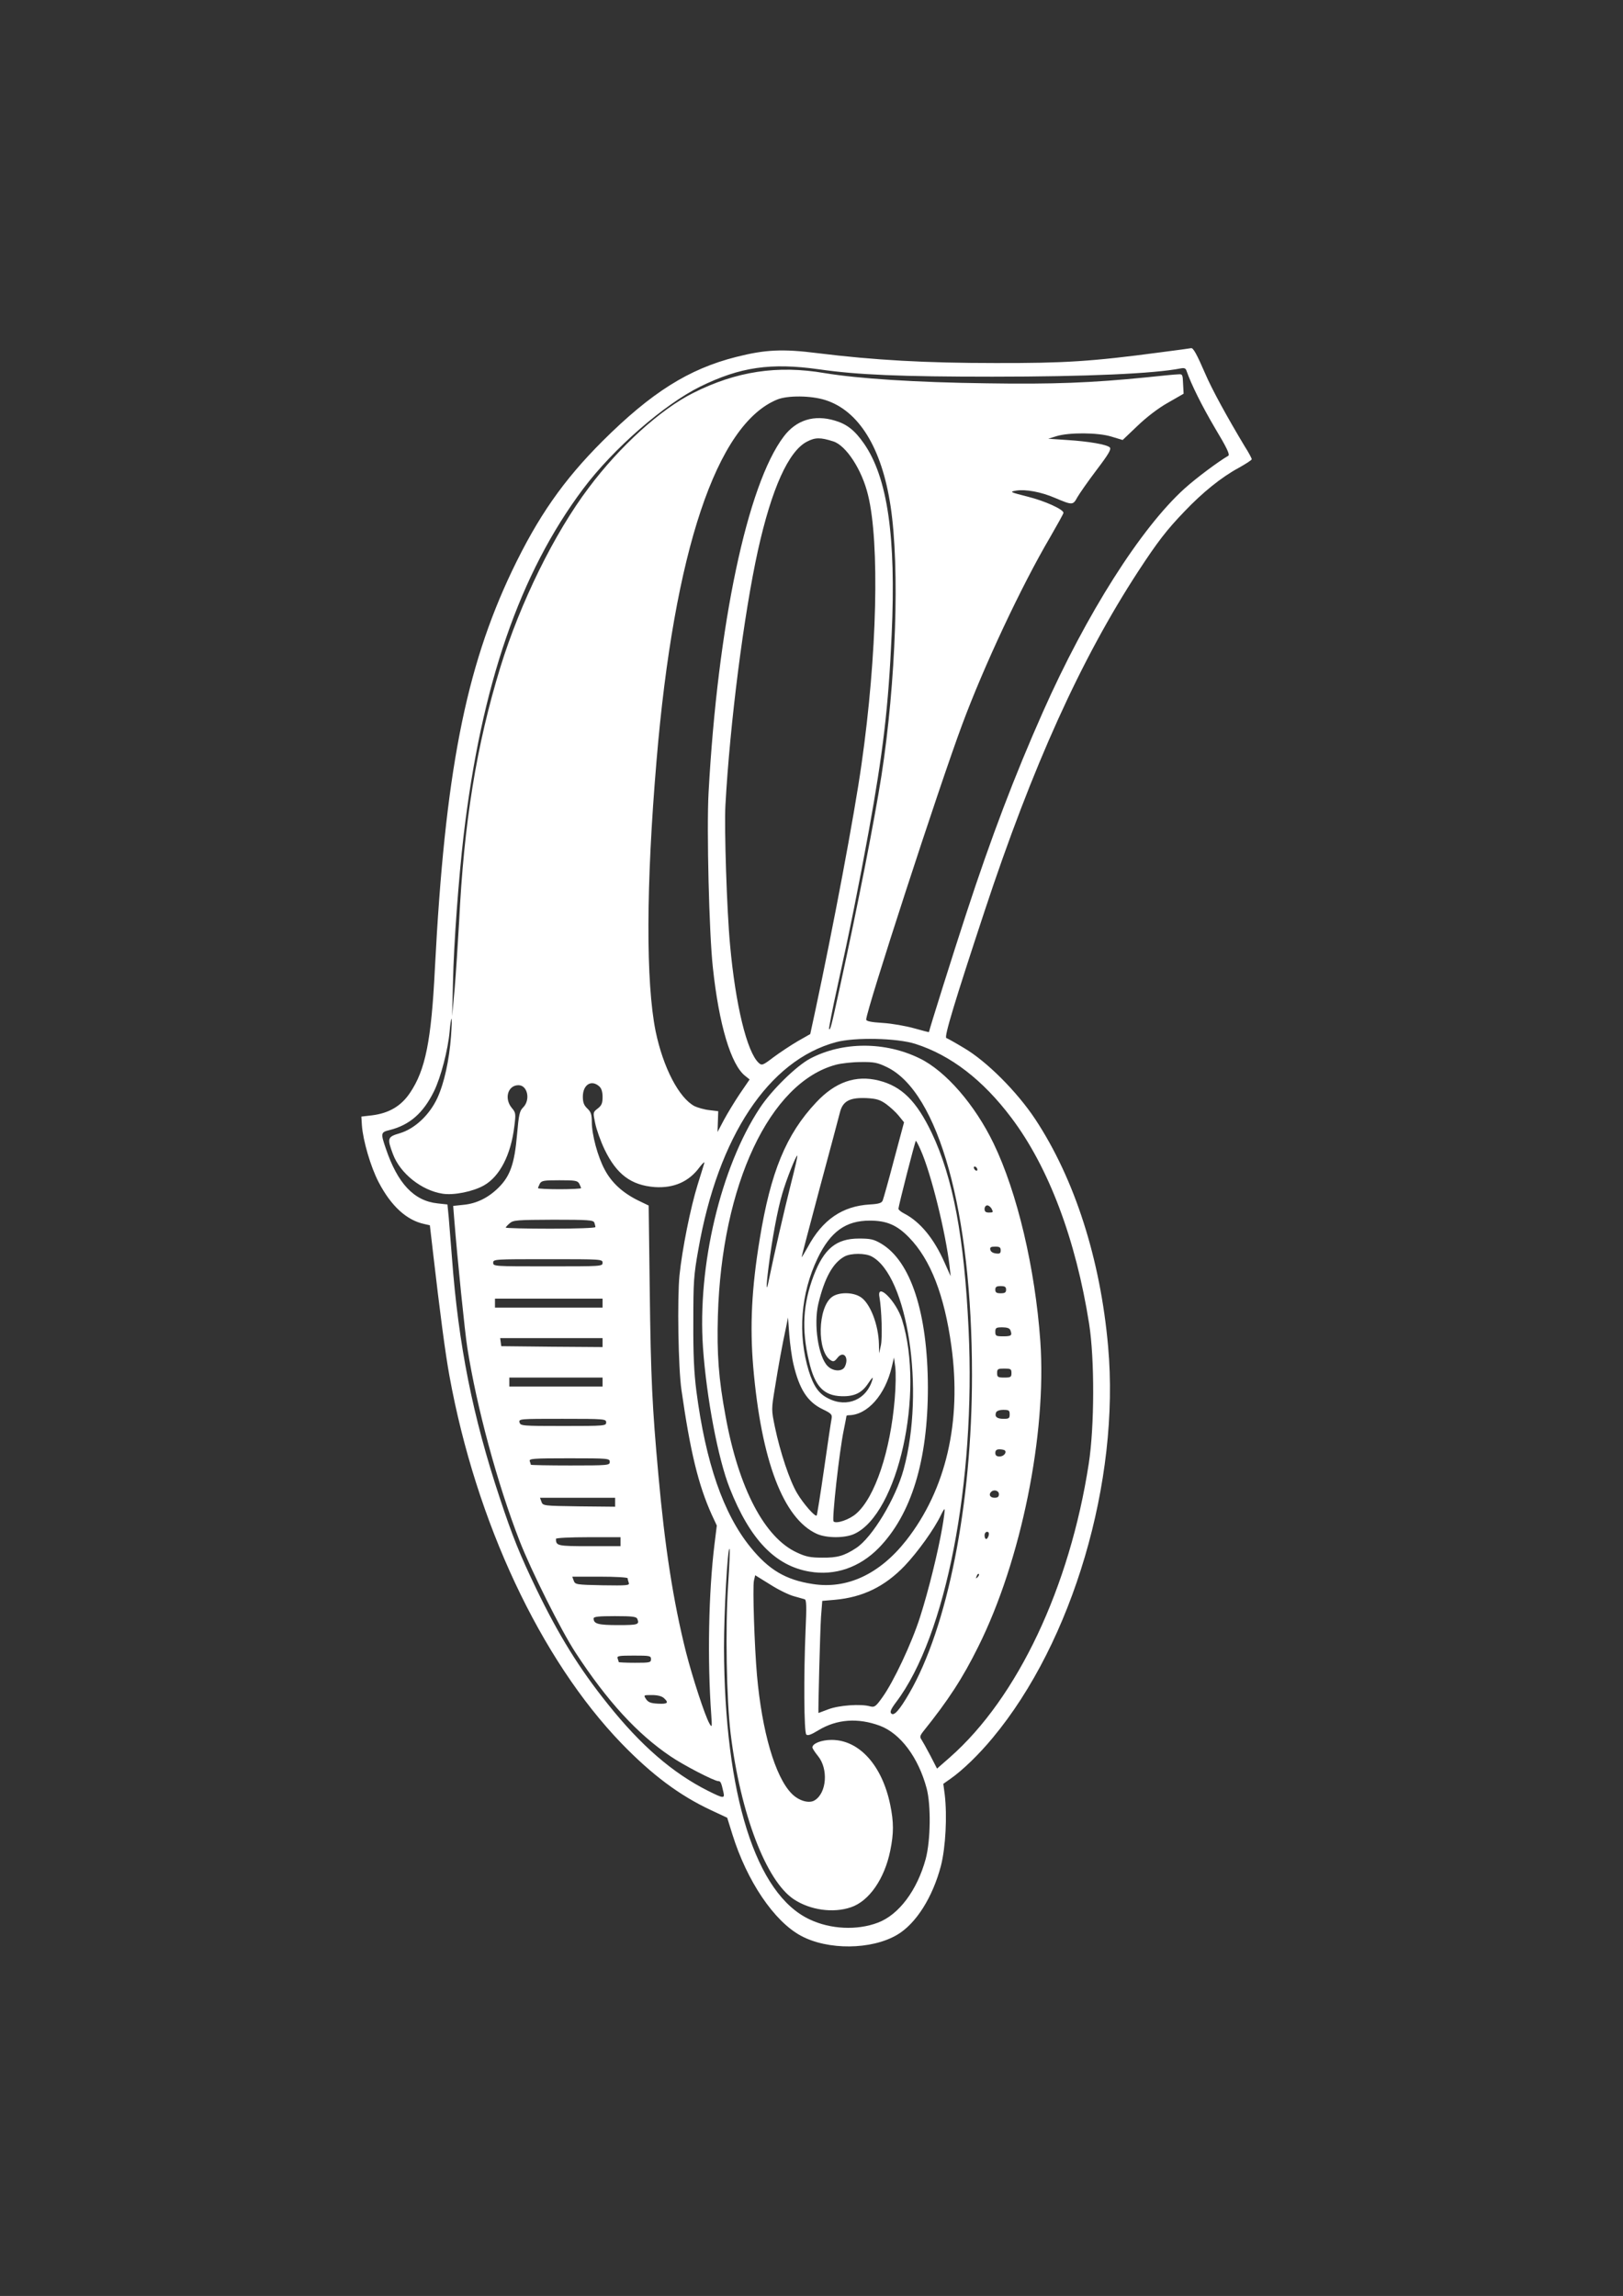 <?xml version="1.0" standalone="no"?>
<!DOCTYPE svg PUBLIC "-//W3C//DTD SVG 20010904//EN"
 "http://www.w3.org/TR/2001/REC-SVG-20010904/DTD/svg10.dtd">
<svg version="1.0" xmlns="http://www.w3.org/2000/svg"
 width="905pt" height="1280pt" viewBox="0 0 905 1280"
 preserveAspectRatio="xMidYMid meet">
<rect x="0" y="0" width="905" height="1280" fill="#333333" stroke="none"/>
<g transform="translate(0,1280) scale(0.1,-0.1)"
fill="#ffffff" stroke="none">
<path d="M6465 10835 c-376 -50 -531 -60 -915 -59 -386 0 -674 16 -990 55
-197 25 -293 20 -455 -21 -265 -67 -473 -198 -746 -470 -218 -218 -359 -420
-504 -723 -260 -546 -374 -1131 -430 -2217 -20 -403 -53 -566 -139 -693 -49
-73 -116 -113 -211 -125 l-60 -7 3 -49 c6 -84 49 -232 93 -316 69 -133 156
-213 255 -234 l31 -7 17 -147 c40 -346 69 -566 92 -692 148 -814 508 -1582
961 -2051 169 -174 321 -288 496 -370 l92 -43 29 -93 c81 -260 232 -484 382
-565 150 -81 393 -79 536 5 106 62 199 210 245 386 26 103 35 277 21 396 l-8
60 41 29 c66 46 158 135 234 227 446 535 711 1432 644 2182 -43 488 -187 935
-406 1267 -102 154 -271 323 -397 397 -48 29 -93 54 -99 56 -14 4 48 207 213
707 268 811 538 1406 857 1895 108 165 158 230 258 334 100 105 205 190 301
242 41 23 74 44 74 49 0 4 -17 37 -39 71 -99 165 -183 318 -221 407 -46 106
-66 143 -78 141 -4 -1 -83 -12 -177 -24z m-1898 -94 c215 -31 457 -41 967 -41
526 0 903 17 1049 46 20 4 29 1 33 -13 27 -77 84 -192 158 -318 68 -113 85
-150 75 -156 -54 -31 -180 -125 -243 -182 -244 -220 -548 -699 -791 -1247
-158 -356 -287 -695 -428 -1126 -67 -204 -207 -649 -207 -658 0 -1 -37 8 -82
21 -46 13 -125 27 -175 30 -67 4 -93 10 -93 19 0 50 407 1301 535 1644 121
326 330 772 490 1044 41 71 75 132 75 137 0 19 -103 66 -199 90 -102 26 -103
27 -64 34 52 8 137 -7 216 -41 97 -41 100 -41 124 3 12 21 60 90 107 152 69
91 84 117 74 127 -18 16 -114 33 -238 41 l-105 7 45 14 c70 22 233 21 307 -2
l63 -19 83 79 c50 48 116 99 170 129 l87 50 -3 55 c-2 52 -3 55 -27 53 -14 0
-95 -8 -180 -17 -300 -30 -517 -39 -889 -33 -394 5 -716 26 -903 57 -263 45
-493 10 -733 -111 -182 -91 -409 -297 -582 -528 -192 -254 -382 -641 -493
-1001 -133 -434 -203 -864 -230 -1421 -7 -123 -18 -291 -25 -374 l-14 -150 5
195 c4 204 32 580 59 810 99 842 313 1463 667 1935 168 224 452 471 653 570
222 109 393 134 662 96z m34 -171 c188 -59 316 -267 365 -592 52 -344 30 -983
-51 -1503 -39 -249 -133 -729 -231 -1175 -50 -230 -54 -243 -61 -237 -2 3 18
108 46 234 69 312 121 572 175 868 80 441 110 693 128 1097 25 546 -23 877
-155 1066 -51 73 -94 107 -161 127 -116 35 -216 4 -286 -89 -203 -268 -368
-1052 -419 -1986 -11 -202 3 -784 24 -974 34 -319 101 -542 180 -604 l25 -20
-54 -79 c-29 -43 -69 -109 -89 -146 l-36 -68 2 58 2 58 -50 6 c-28 3 -65 14
-82 22 -87 46 -175 215 -217 417 -55 272 -54 813 5 1510 98 1167 335 1876 674
2013 58 23 187 22 266 -3z m46 -231 c71 -23 159 -157 193 -298 66 -266 51
-894 -36 -1501 -40 -284 -158 -909 -259 -1380 l-27 -125 -72 -41 c-39 -23 -99
-63 -134 -89 -59 -45 -64 -46 -81 -31 -66 60 -130 325 -160 657 -18 188 -33
655 -26 779 25 458 103 1066 181 1420 77 347 171 555 274 608 46 24 75 24 147
1z m-2132 -3315 c-10 -135 -38 -262 -76 -345 -44 -95 -126 -172 -210 -197 -69
-20 -71 -28 -38 -116 40 -108 160 -203 277 -221 62 -10 170 12 230 46 89 50
151 171 170 330 9 70 8 76 -14 102 -44 53 -22 127 37 127 51 0 68 -82 26 -124
-20 -20 -24 -39 -34 -152 -14 -161 -38 -230 -102 -294 -57 -57 -123 -90 -197
-97 l-57 -6 6 -76 c18 -225 59 -628 73 -716 52 -330 167 -756 291 -1075 66
-169 231 -499 312 -623 177 -271 344 -453 529 -578 73 -50 245 -139 268 -139
12 0 16 -8 28 -62 8 -36 0 -35 -86 8 -197 99 -375 253 -559 484 -159 198 -274
384 -399 643 -90 187 -133 293 -202 502 -152 457 -232 858 -268 1345 -7 85
-15 187 -18 225 l-7 70 -55 6 c-132 14 -223 111 -289 307 -29 85 -28 90 22
102 111 28 187 94 247 216 38 77 78 232 87 332 3 39 8 72 11 72 2 0 1 -43 -3
-96z m2590 -44 c197 -63 376 -201 534 -411 208 -275 360 -679 434 -1149 31
-197 30 -574 -2 -780 -106 -689 -397 -1305 -774 -1637 l-72 -63 -37 72 c-21
40 -44 81 -50 90 -10 14 -8 22 10 45 139 173 220 297 307 473 239 479 382
1186 346 1702 -29 408 -129 831 -261 1104 -104 215 -266 402 -411 473 -193 95
-430 95 -612 -1 -77 -41 -215 -176 -280 -275 -218 -330 -349 -880 -317 -1337
20 -281 84 -619 149 -783 113 -286 254 -433 446 -465 141 -24 278 23 385 132
182 187 274 487 274 895 -1 414 -95 704 -261 802 -41 24 -59 28 -123 28 -127
0 -195 -56 -253 -207 -60 -159 -68 -299 -26 -477 32 -140 82 -192 182 -195 72
-2 114 19 149 73 20 30 28 37 23 21 -31 -112 -141 -160 -245 -107 -54 26 -83
68 -110 153 -63 206 -45 433 49 629 72 149 157 210 291 210 95 0 152 -25 219
-94 120 -123 197 -322 236 -606 58 -422 -30 -800 -252 -1083 -148 -188 -330
-273 -521 -243 -151 23 -245 79 -347 205 -152 187 -250 472 -302 871 -13 102
-18 206 -17 385 0 223 2 259 28 404 110 630 392 1055 768 1156 104 28 341 23
443 -10z m-160 -129 c289 -139 475 -809 475 -1717 0 -720 -136 -1407 -351
-1776 -54 -93 -84 -126 -99 -111 -9 8 -3 24 28 65 277 367 443 1224 403 2076
-24 514 -87 847 -206 1097 -85 177 -167 259 -295 291 -128 32 -243 -8 -350
-123 -167 -178 -253 -387 -314 -763 -45 -273 -55 -483 -36 -710 45 -524 168
-846 354 -931 55 -25 158 -25 211 0 242 113 392 784 265 1193 -32 104 -143
214 -126 126 12 -68 17 -225 8 -268 l-10 -45 -1 50 c-2 110 -50 233 -104 265
-43 27 -120 27 -157 0 -81 -58 -86 -307 -7 -354 14 -9 21 -6 36 13 34 45 68 2
41 -50 -15 -27 -65 -25 -95 5 -52 52 -79 231 -52 347 35 146 82 230 148 265
36 18 112 18 148 0 202 -105 300 -748 180 -1187 -44 -163 -176 -382 -266 -440
-66 -43 -104 -54 -188 -53 -65 0 -91 5 -140 28 -181 82 -326 358 -399 760 -39
208 -49 349 -43 560 21 731 289 1301 658 1400 30 8 92 15 139 15 74 1 93 -3
145 -28z m-1603 -108 c12 -11 18 -30 18 -59 0 -34 -5 -47 -27 -64 -27 -21 -27
-21 -14 -83 7 -34 30 -99 52 -145 67 -139 148 -200 280 -210 106 -7 191 30
250 111 18 23 29 33 26 22 -3 -11 -20 -65 -37 -120 -40 -129 -86 -359 -101
-504 -13 -129 -7 -520 11 -641 49 -343 94 -529 169 -695 l28 -60 -13 -105
c-33 -268 -40 -644 -18 -950 5 -70 4 -73 -10 -49 -25 43 -95 258 -131 399 -71
283 -118 586 -154 990 -34 375 -42 535 -48 1027 l-6 472 -62 30 c-84 42 -145
98 -183 170 -39 72 -72 195 -72 266 0 42 -5 56 -25 75 -19 18 -25 34 -25 66 0
67 48 97 92 57z m1599 -98 c23 -17 55 -46 71 -66 l29 -36 -56 -209 c-30 -115
-59 -217 -63 -227 -6 -14 -21 -19 -72 -22 -153 -9 -264 -85 -346 -238 -19 -34
-34 -59 -34 -55 0 4 46 178 101 385 56 208 107 398 113 423 16 62 55 82 148
78 55 -3 75 -9 109 -33z m193 -257 c58 -130 139 -459 161 -648 l6 -55 -34 76
c-59 134 -136 227 -224 273 -18 9 -33 21 -33 27 0 17 93 379 97 379 2 0 15
-24 27 -52z m-724 -189 c-37 -147 -95 -399 -120 -522 -18 -92 -20 -62 -4 63
19 151 50 318 76 405 22 77 78 218 84 212 2 -2 -14 -73 -36 -158z m1040 80 c0
-6 -4 -7 -10 -4 -5 3 -10 11 -10 16 0 6 5 7 10 4 6 -3 10 -11 10 -16z m-2220
-78 c5 -11 10 -22 10 -25 0 -3 -54 -6 -120 -6 -66 0 -120 3 -120 6 0 3 5 14
10 25 10 17 22 19 110 19 88 0 100 -2 110 -19z m2300 -141 c9 -18 8 -20 -15
-20 -18 0 -25 5 -25 20 0 11 7 20 15 20 8 0 19 -9 25 -20z m-2216 -76 c3 -9 6
-20 6 -25 0 -5 -105 -9 -250 -9 -137 0 -250 3 -250 6 0 3 10 14 23 25 20 17
42 18 243 19 193 0 223 -2 228 -16z m2266 -155 c0 -16 -5 -20 -27 -17 -17 2
-29 10 -31 21 -3 13 3 17 27 17 25 0 31 -4 31 -21z m-2220 -69 c0 -20 -7 -20
-305 -20 -298 0 -305 0 -305 20 0 20 7 20 305 20 298 0 305 0 305 -20z m2250
-150 c0 -16 -7 -20 -30 -20 -23 0 -30 4 -30 20 0 16 7 20 30 20 23 0 30 -4 30
-20z m-2250 -75 l0 -25 -300 0 -300 0 0 25 0 25 300 0 300 0 0 -25z m1064
-339 c33 -141 78 -211 162 -252 50 -24 55 -30 51 -53 -3 -14 -22 -141 -42
-281 -20 -140 -39 -257 -41 -259 -9 -9 -74 65 -109 124 -42 70 -95 230 -124
369 -20 97 -20 98 0 219 20 125 41 240 62 337 l11 55 7 -95 c4 -52 14 -126 23
-164z m1210 188 c11 -29 6 -34 -39 -34 -41 0 -45 2 -45 25 0 22 4 25 39 25 26
0 41 -5 45 -16z m-2274 -69 l0 -25 -282 2 -283 3 -3 23 -3 22 285 0 286 0 0
-25z m1629 -315 c-24 -290 -110 -547 -214 -638 -38 -34 -112 -59 -127 -44 -10
10 32 392 57 510 8 40 15 75 15 78 0 2 6 4 13 4 103 1 203 112 240 271 l12 51
7 -53 c4 -30 3 -110 -3 -179z m651 145 c0 -22 -4 -25 -40 -25 -36 0 -40 3 -40
25 0 23 4 25 40 25 36 0 40 -2 40 -25z m-2280 -50 l0 -25 -260 0 -260 0 0 25
0 25 260 0 260 0 0 -25z m2270 -180 c0 -22 -4 -25 -34 -25 -37 0 -51 12 -42
35 3 9 19 15 41 15 31 0 35 -3 35 -25z m-2250 -45 c0 -19 -7 -20 -239 -20
-230 0 -239 1 -244 20 -5 20 0 20 239 20 237 0 244 -1 244 -20z m2223 -156
c12 -12 -6 -34 -29 -34 -17 0 -24 6 -24 20 0 14 7 20 23 20 13 0 26 -3 30 -6z
m-2203 -64 c0 -19 -7 -20 -220 -20 -121 0 -220 2 -220 4 0 2 -3 11 -6 20 -5
14 18 16 220 16 219 0 226 -1 226 -20z m2170 -180 c0 -15 -7 -20 -25 -20 -24
0 -34 18 -18 33 15 15 43 7 43 -13z m-2140 -45 l0 -25 -201 2 c-199 3 -202 3
-210 26 l-8 22 209 0 210 0 0 -25z m1825 -136 c-24 -140 -78 -359 -125 -505
-47 -147 -148 -361 -210 -447 -37 -52 -44 -56 -68 -50 -52 15 -174 6 -232 -16
-30 -11 -55 -21 -56 -21 -3 0 9 461 14 535 l7 90 70 6 c156 14 279 74 390 190
73 77 164 204 201 281 10 21 19 36 21 34 2 -2 -3 -46 -12 -97z m258 -49 c-3
-11 -9 -20 -14 -20 -5 0 -9 9 -9 20 0 11 6 20 14 20 9 0 12 -7 9 -20z m-2053
-35 l0 -25 -174 0 c-179 0 -186 2 -186 41 0 5 77 9 180 9 l180 0 0 -25z m600
-242 c-16 -238 -9 -639 14 -828 55 -447 198 -822 353 -924 91 -60 219 -78 318
-44 101 34 187 158 219 315 20 97 20 159 0 256 -45 220 -173 362 -327 362 -56
0 -107 -20 -107 -42 0 -5 14 -27 32 -49 57 -71 48 -203 -18 -245 -31 -21 -91
-4 -131 38 -91 94 -164 344 -192 658 -14 159 -25 491 -17 528 l7 30 84 -52
c45 -29 105 -58 132 -65 26 -7 54 -15 60 -17 10 -3 11 -41 5 -171 -11 -253 -9
-570 4 -583 8 -8 27 -1 68 24 103 62 220 70 342 25 115 -43 215 -177 261 -349
25 -95 22 -290 -5 -393 -48 -176 -150 -312 -267 -356 -116 -44 -264 -37 -380
18 -301 140 -475 693 -478 1516 0 194 20 561 31 550 3 -2 -1 -94 -8 -202z
m1391 44 c-10 -9 -11 -8 -5 6 3 10 9 15 12 12 3 -3 0 -11 -7 -18z m-1951 -6
c0 -5 3 -17 6 -25 6 -15 -9 -16 -146 -14 -148 3 -153 4 -161 26 l-8 22 154 0
c88 0 155 -4 155 -9z m54 -227 c12 -31 4 -34 -107 -34 -112 0 -137 7 -137 37
0 10 28 13 119 13 99 0 120 -3 125 -16z m76 -224 c0 -19 -7 -20 -90 -20 -49 0
-90 2 -90 4 0 2 -3 11 -6 20 -5 14 6 16 90 16 89 0 96 -1 96 -20z m72 -217
c29 -26 21 -34 -33 -31 -41 2 -55 8 -67 26 -14 22 -14 22 33 22 31 0 55 -6 67
-17z"/>
</g>
</svg>
